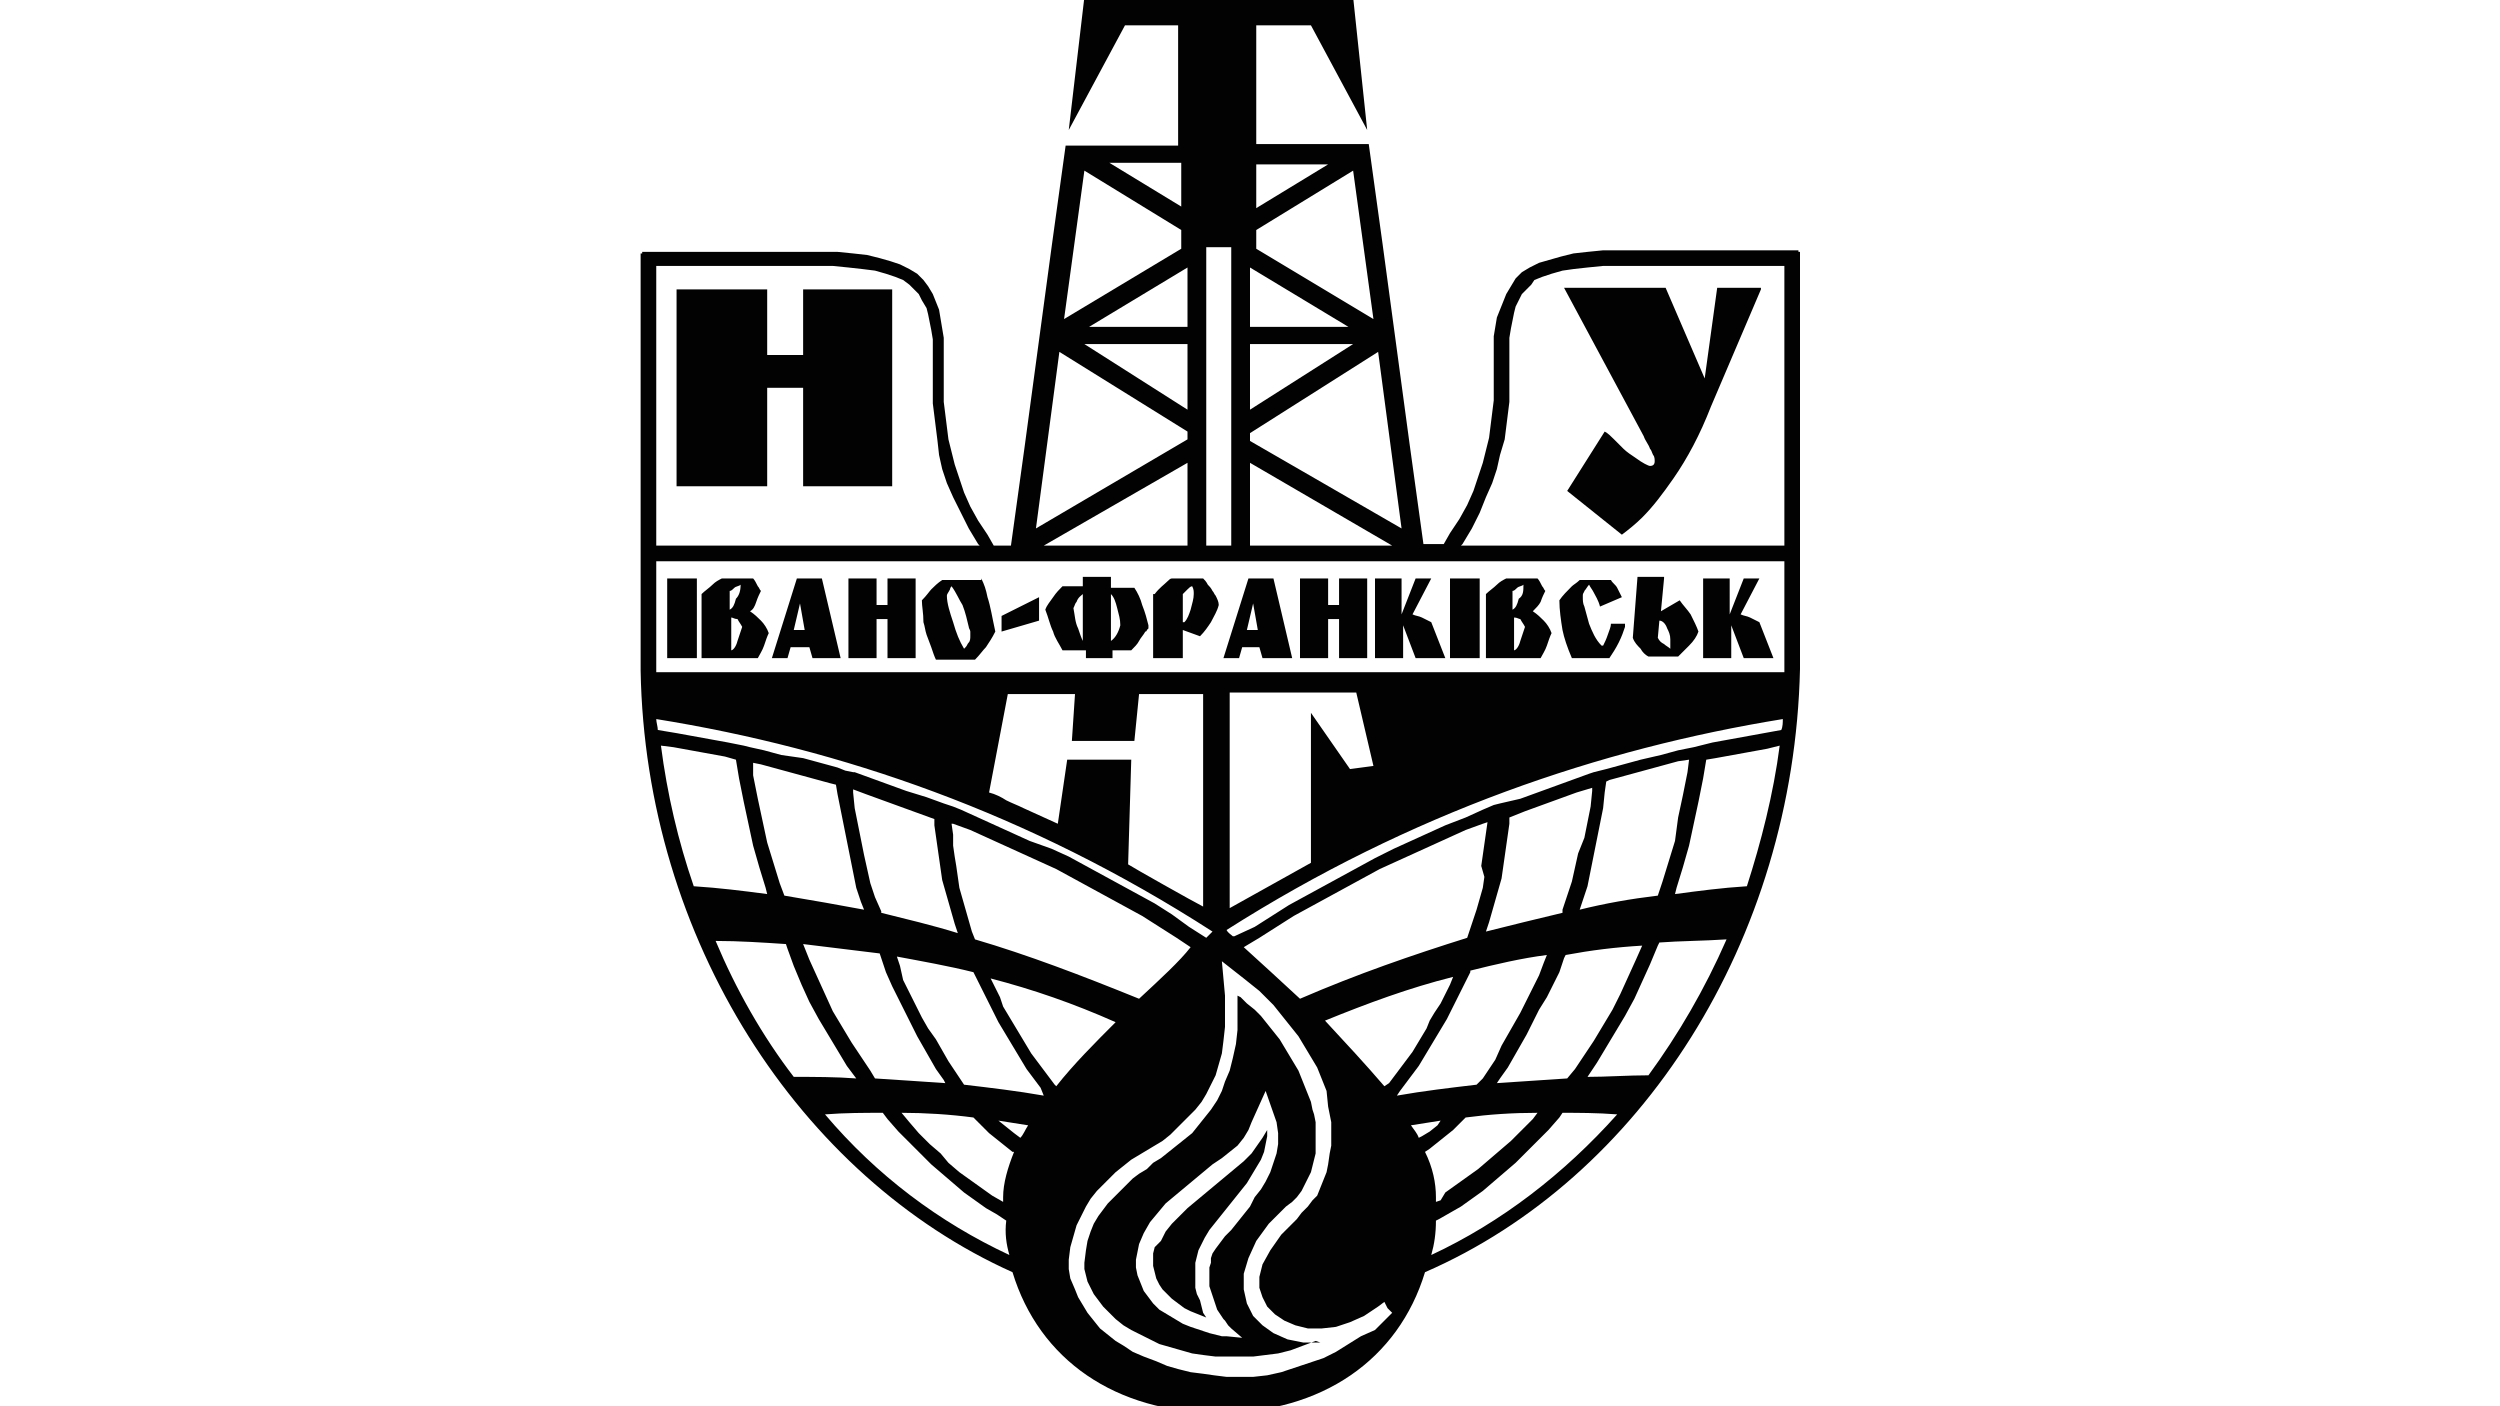 <svg width="160" height="90" viewBox="0 0 160 90" fill="none" xmlns="http://www.w3.org/2000/svg">
<g clip-path="url(#clip0_2082_1870)">
<path fill-rule="evenodd" clip-rule="evenodd" d="M63.9 71.72C64.5 71.82 65.2 71.92 65.8 72.02C65.6 72.32 65.5 72.62 65.3 72.82L64.9 72.52L64.4 72.12L63.9 71.72ZM78.7 44.32V58.12L83.9 55.22V45.62L86.4 49.22L87.9 49.02L86.8 44.32H78.7ZM63.3 50.72C63.7 50.82 64.1 51.02 64.4 51.22C64.8 51.42 65.1 51.52 65.5 51.72L67.7 52.72L68.3 48.62H72.4L72.2 55.32C72.5 55.52 76.4 57.72 77 58.02V44.42H72.9L72.6 47.42H68.6L68.8 44.42H64.5L63.3 50.72ZM57.7 71.22C59.2 71.22 60.8 71.32 62.3 71.52L62.8 72.02L63.3 72.52L63.8 72.92L64.3 73.32L64.8 73.72H64.9C64.5 74.72 64.2 75.72 64.2 76.62V76.92L63.5 76.52L62.8 76.02L62.1 75.52L61.4 75.02L60.7 74.42L60.2 73.82L59.5 73.22L58.8 72.52L58.2 71.82L57.7 71.22ZM64.6 80.32C60.1 78.22 56.1 75.22 52.8 71.32C54.1 71.22 55.3 71.22 56.5 71.22L56.8 71.62L57.5 72.42L58.2 73.12L58.9 73.82L59.6 74.52L60.3 75.12L61 75.72L61.7 76.32L62.4 76.82L63.1 77.32L63.8 77.72L64.4 78.12C64.3 78.92 64.4 79.62 64.6 80.32ZM90.8 72.82C90.7 72.52 90.5 72.32 90.3 72.02C90.9 71.92 91.6 71.82 92.2 71.72L92 72.02L91.5 72.42L91 72.72L90.8 72.82ZM91.9 76.92V76.62C91.9 75.72 91.7 74.72 91.2 73.72L91.5 73.52L92 73.12L92.5 72.72L93 72.32L93.5 71.82L93.8 71.52C95.3 71.32 96.8 71.22 98.4 71.22L98.1 71.62L97.4 72.32L96.7 73.02L96 73.62L95.3 74.22L94.6 74.82L93.9 75.32L93.2 75.82L92.5 76.32L92.2 76.82L91.9 76.92ZM103.5 71.32C100.1 75.12 96.1 78.22 91.6 80.32C91.8 79.62 91.9 78.92 91.9 78.12L92.1 78.02L92.8 77.62L93.5 77.22L94.2 76.72L94.9 76.22L95.6 75.62L96.3 75.02L97 74.42L97.7 73.72L98.4 73.02L99.1 72.32L99.8 71.52L100 71.22C101 71.22 102.2 71.22 103.5 71.32ZM63.4 62.62C66.1 63.32 68.7 64.22 71.4 65.42C70.1 66.72 68.7 68.12 67.6 69.52L67.5 69.42L67.2 69.02L66.9 68.62L66.6 68.22L66.3 67.82L66 67.42L65.7 66.92L65.4 66.42L65.1 65.92L64.8 65.42L64.5 64.92L64.2 64.42L64 63.82L63.7 63.22L63.4 62.62ZM54.8 69.02C53.5 68.92 52.1 68.92 50.8 68.92C48.8 66.32 47.1 63.32 45.8 60.22C47.3 60.22 48.8 60.32 50.3 60.42L50.4 60.72L50.8 61.82L51.3 63.02L51.8 64.12L52.4 65.22L53 66.22L53.6 67.22L54.2 68.22L54.8 69.02ZM60.5 69.32C59 69.22 57.6 69.12 56 69.02L55.7 68.52L55.1 67.62L54.5 66.72L53.9 65.72L53.3 64.72L52.8 63.62L52.3 62.52L51.8 61.42L51.4 60.42C53 60.62 54.7 60.82 56.3 61.02L56.4 61.32L56.7 62.22L57.1 63.12L57.5 63.92L57.9 64.72L58.3 65.52L58.7 66.32L59.1 67.02L59.5 67.72L59.9 68.42L60.4 69.12L60.5 69.32ZM66.8 70.12C65.1 69.82 63.4 69.62 61.7 69.42L61.5 69.12L61.1 68.52L60.7 67.92L60.3 67.22L59.9 66.52L59.4 65.82L59 65.12L58.6 64.32L58.2 63.52L57.8 62.72L57.6 61.82L57.4 61.22C59 61.52 60.7 61.82 62.3 62.22L62.4 62.42L62.7 63.02L63 63.62L63.3 64.22L63.6 64.82L63.9 65.42L64.2 65.92L64.5 66.42L64.8 66.92L65.1 67.42L65.4 67.92L65.7 68.42L66 68.82L66.3 69.22L66.6 69.62L66.8 70.12ZM88.6 69.52C87.4 68.12 86.1 66.72 84.8 65.32C87.5 64.22 90.2 63.22 93 62.52L92.8 63.02L92.5 63.62L92.2 64.22L91.8 64.82L91.5 65.32L91.3 65.82L91 66.32L90.7 66.82L90.4 67.32L90.1 67.72L89.8 68.12L89.5 68.52L89.2 68.92L88.9 69.32L88.6 69.52ZM94.5 69.42C92.8 69.62 91.1 69.82 89.4 70.12L89.6 69.82L89.9 69.42L90.2 69.02L90.5 68.62L90.8 68.22L91.1 67.72L91.4 67.22L91.7 66.72L92 66.22L92.3 65.72L92.6 65.22L92.9 64.62L93.2 64.02L93.5 63.42L93.8 62.82L94.1 62.22V62.12C95.7 61.72 97.4 61.32 99 61.12L98.8 61.62L98.5 62.42L98.1 63.22L97.7 64.02L97.3 64.82L96.9 65.52L96.5 66.22L96.1 66.92L95.7 67.82L95.3 68.42L94.9 69.02L94.5 69.42ZM100.3 69.02C98.8 69.12 97.3 69.22 95.8 69.32L96 69.02L96.5 68.32L96.9 67.62L97.3 66.92L97.7 66.22L98.1 65.42L98.5 64.62L99 63.82L99.4 63.02L99.8 62.22L100.1 61.32L100.2 61.12C101.8 60.82 103.4 60.62 105.1 60.52L104.7 61.42L104.2 62.52L103.7 63.62L103.2 64.62L102.6 65.62L102 66.62L101.4 67.52L100.8 68.42L100.3 69.02ZM110.5 60.12C109.1 63.32 107.4 66.22 105.5 68.82C104.2 68.82 102.8 68.92 101.6 68.92L102.2 68.02L102.8 67.02L103.4 66.02L104 65.02L104.6 63.92L105.1 62.82L105.6 61.72L106.1 60.52L106.2 60.32C107.5 60.22 109 60.22 110.5 60.12ZM42.1 46.72C42.1 46.52 42 46.22 42 46.02C53.8 47.92 65.8 52.02 77.6 59.62C77.5 59.72 77.4 59.82 77.2 60.02L76.1 59.32L75 58.52L73.9 57.82L72.8 57.22L71.7 56.62L70.6 56.02L69.5 55.42L68.4 54.82L67.3 54.32L65.9 53.82L64.8 53.32L63.7 52.82L62.6 52.32L61.5 51.82L61 51.62L60.7 51.52L60.4 51.42L59.3 51.02L58 50.62L56.9 50.22L55.8 49.82L54.7 49.42H54.6L54.1 49.32L53.6 49.12L52.5 48.82L51.4 48.52L50 48.32L48.9 48.02L48 47.82L47.6 47.72L46.6 47.52L45.5 47.32L44.4 47.12L43.3 46.92L42.1 46.72ZM49.1 57.22C47.6 57.02 46 56.82 44.4 56.72C43.4 53.82 42.7 50.82 42.3 47.72L43.1 47.82L44.2 48.02L45.3 48.22L46.4 48.42L47.1 48.62L47.3 49.82L47.6 51.32L47.9 52.72L48.2 54.12L48.6 55.52L49 56.82L49.1 57.22ZM55.3 58.22C53.7 57.92 52 57.62 50.2 57.32L49.9 56.52L49.5 55.22L49.1 53.92L48.8 52.52L48.5 51.12L48.2 49.62V48.82L48.7 48.92L49.8 49.22L50.9 49.52L52 49.82L53.1 50.12L53.5 50.22L53.6 50.82L53.8 51.82L54 52.82L54.2 53.82L54.4 54.82L54.6 55.82L54.8 56.82L55.1 57.72L55.3 58.22ZM61.3 59.72C59.7 59.22 58 58.82 56.4 58.42V58.32L56 57.42L55.7 56.52L55.5 55.62L55.3 54.72L55.1 53.72L54.9 52.72L54.7 51.72L54.6 50.72V50.52L55.4 50.82L56.5 51.22L57.6 51.62L58.7 52.02L59.8 52.42V52.82L59.9 53.52L60 54.22L60.1 54.92L60.2 55.62L60.3 56.32L60.5 57.02L60.7 57.72L60.9 58.42L61.1 59.12L61.3 59.72ZM72.9 63.92C69.2 62.42 65.8 61.12 62.4 60.12L62.2 59.62L62 58.92L61.8 58.22L61.6 57.52L61.4 56.82L61.3 56.12L61.2 55.42L61.1 54.82L61 54.12V53.42L60.9 52.72H61L62.1 53.12L63.2 53.62L64.3 54.12L65.4 54.62L66.5 55.12L67.6 55.62L68.7 56.22L69.8 56.82L70.9 57.42L72 58.02L73.1 58.62L74.2 59.32L75.3 60.02L76.2 60.62C75.5 61.52 74.3 62.62 72.9 63.92ZM93.9 60.02C90.4 61.12 86.9 62.32 83.2 63.92C81.9 62.72 80.6 61.52 79.6 60.62L80.6 60.02L81.7 59.32L82.8 58.62L83.9 58.02L85 57.42L86.1 56.82L87.2 56.22L88.3 55.62L89.4 55.12L90.5 54.62L91.6 54.12L92.7 53.62L93.8 53.12L94.9 52.72L95.2 52.62L95.1 53.32L95 54.02L94.9 54.72L94.8 55.42L95 56.12L94.9 56.82L94.7 57.52L94.5 58.22L94.3 58.82L94.1 59.42L93.9 60.02ZM100 58.42C98.3 58.82 96.7 59.22 95.1 59.62L95.3 59.02L95.5 58.32L95.7 57.62L95.9 56.92L96.1 56.22L96.2 55.52L96.3 54.82L96.4 54.12L96.5 53.42L96.6 52.72V52.32L97.6 51.92L98.7 51.52L99.8 51.12L100.9 50.72L101.9 50.42V50.62L101.8 51.62L101.6 52.62L101.4 53.62L101 54.62L100.8 55.52L100.6 56.42L100.3 57.32L100 58.22V58.42ZM106.1 57.32C104.4 57.52 102.7 57.82 101.1 58.22L101.3 57.62L101.6 56.72L101.8 55.72L102 54.72L102.2 53.72L102.4 52.72L102.6 51.72L102.7 50.72L102.8 50.02L103 49.92L104.1 49.62L105.2 49.32L106.3 49.02L107.4 48.72L108.1 48.62L108 49.42L107.7 50.92L107.4 52.32L107.2 53.82L106.8 55.12L106.4 56.42L106.1 57.32ZM113.9 47.72C113.5 50.82 112.7 53.92 111.8 56.72C110.2 56.82 108.7 57.02 107.2 57.22L107.3 56.82L107.7 55.52L108.1 54.12L108.4 52.72L108.7 51.32L109 49.82L109.2 48.62L109.8 48.52L110.9 48.32L112 48.12L113.1 47.92L113.9 47.72ZM114.1 46.02C114.1 46.22 114.1 46.52 114 46.72L112.9 46.92L111.8 47.12L110.7 47.32L109.6 47.52L108.8 47.72L108.4 47.82L107.4 48.02L106.3 48.32L105 48.62L103.9 48.92L102.8 49.22L102.4 49.32L102 49.42L101.7 49.52L100.6 49.92L99.5 50.32L98.4 50.72L97.3 51.12L96 51.42L95.6 51.52L94.9 51.82L93.8 52.32L92.5 52.82L91.4 53.32L90.3 53.82L89.2 54.32L88 54.92L86.9 55.52L85.8 56.12L84.7 56.72L83.6 57.32L82.5 57.92L81.4 58.62L80.3 59.32L79 59.92H78.9C78.8 59.82 78.6 59.72 78.5 59.52C90.3 52.02 102.4 47.92 114.1 46.02ZM78.4 84.52L78.6 84.82L78.8 85.02L79.5 85.62L78.5 85.52H78.2L77.8 85.42L77.4 85.32L76.8 85.12L76.2 84.92L75.7 84.72L75.2 84.42L74.7 84.12L74.2 83.82L73.8 83.42L73.5 83.02L73.2 82.62L73 82.12L72.8 81.62L72.7 81.12V80.62L72.8 80.12L72.9 79.62L73.2 78.92L73.6 78.22L74.1 77.62L74.6 77.02L75.2 76.52L75.8 76.02L76.4 75.52L77 75.02L77.6 74.52L78.2 74.12L78.7 73.72L79.2 73.32L79.6 72.82L79.9 72.32L80.1 71.82L81 69.82L81.7 71.82L81.8 72.52V73.22L81.7 73.82L81.5 74.42L81.3 75.02L81 75.62L80.7 76.12L80.3 76.62L80 77.22L79.6 77.72L79.2 78.22L78.8 78.72L78.4 79.12L78.1 79.52L77.8 79.92L77.6 80.22L77.5 80.52V80.82L77.4 81.12V82.32L77.5 82.62L77.6 82.92L77.7 83.22L77.8 83.52L77.9 83.82L78.1 84.12L78.3 84.42L78.4 84.52ZM84.5 85.92H83.4L82.4 85.72L81.5 85.32L80.8 84.82L80.2 84.22L79.8 83.42L79.6 82.52V81.52L79.9 80.52L80.4 79.42L81.2 78.32L82.3 77.22L82.7 76.92L83 76.62L83.3 76.22L83.5 75.82L83.7 75.42L83.9 75.02L84 74.62L84.1 74.22L84.2 73.82V71.82L84.1 71.32L84 71.02L83.9 70.52L83.7 70.02L83.5 69.52L83.3 69.02L83.1 68.52L82.8 68.02L82.5 67.52L82.2 67.02L81.9 66.52L81.5 66.02L81.1 65.52L80.7 65.02L80.3 64.62L79.8 64.22L79.4 63.82L79.2 63.72V65.92L79.1 66.82L78.9 67.72L78.7 68.52L78.4 69.22L78.2 69.82L77.9 70.42L77.5 71.02L77.1 71.52L76.7 72.02L76.3 72.52L75.8 72.92L75.3 73.32L74.8 73.72L74.3 74.12L73.8 74.42L73.4 74.82L72.9 75.12L72.5 75.42L72.1 75.82L71.7 76.22L71.3 76.62L70.9 77.02L70.6 77.42L70.3 77.82L70 78.32L69.8 78.82L69.6 79.42L69.5 80.02L69.4 80.82V81.22L69.5 81.62L69.6 82.02L69.8 82.42L70 82.82L70.3 83.22L70.6 83.62L71 84.02L71.4 84.42L71.9 84.82L72.4 85.12L73 85.42L73.6 85.72L74.2 86.02L74.9 86.22L75.6 86.42L76.3 86.62L77 86.72L77.8 86.82H80.2L81 86.72L81.8 86.62L82.6 86.42L83.4 86.12L84.2 85.82L84.5 85.92ZM87.1 85.52L86.3 86.02L85.5 86.52L84.7 86.92L83.8 87.22L82.9 87.52L82 87.82L81.1 88.02L80.2 88.12H78.5L77.7 88.02L77 87.92L76.2 87.82L75.4 87.62L74.7 87.42L74 87.12L73.2 86.82L72.5 86.52L71.9 86.12L71.4 85.82L70.9 85.42L70.4 85.02L70 84.52L69.6 84.02L69.3 83.52L69 83.02L68.8 82.52L68.5 81.82L68.4 81.22V80.62L68.5 79.82L68.7 79.12L68.9 78.42L69.2 77.82L69.5 77.22L69.8 76.72L70.2 76.22L70.6 75.82L71 75.42L71.4 75.02L71.9 74.62L72.4 74.22L72.9 73.92L73.4 73.62L73.9 73.32L74.4 73.02L74.9 72.62L75.3 72.22L75.7 71.82L76.1 71.42L76.5 71.02L76.9 70.52L77.2 70.02L77.5 69.42L77.8 68.82L78 68.12L78.2 67.42L78.3 66.62L78.4 65.72V63.72L78.2 61.52L79.6 62.62L80.1 63.02L80.6 63.42L81.5 64.32L81.9 64.82L82.3 65.32L82.7 65.82L83.1 66.32L83.4 66.82L83.7 67.32L84 67.82L84.3 68.32L84.5 68.82L84.7 69.32L84.9 69.82L85 70.82L85.1 71.32L85.2 71.82V73.32L85.1 73.82L85 74.52L84.9 75.02L84.7 75.52L84.5 76.02L84.3 76.52L84 76.82L83.7 77.22L83.3 77.62L83 78.02L82 79.02L81.3 80.02L80.8 80.92L80.6 81.72V82.42L80.8 83.02L81.1 83.62L81.6 84.12L82.2 84.52L82.9 84.82L83.7 85.02H84.6L85.5 84.92L86.4 84.62L87.3 84.22L88.2 83.62L88.6 83.32L88.8 83.72L89.1 84.02L88.7 84.42L88 85.12L87.1 85.52ZM76.6 82.82L76.5 82.42V80.82L76.6 80.42L76.7 80.02L76.9 79.62L77.1 79.22L77.4 78.72L77.8 78.22L78.2 77.72L78.6 77.22L79 76.72L79.4 76.22L79.8 75.72L80.1 75.22L80.4 74.72L80.7 74.22L80.9 73.72L81 73.22L81.1 72.72V72.32L80.8 72.82L80.1 73.82L79.6 74.32L79 74.82L78.4 75.32L77.8 75.82L77.2 76.32L76.6 76.82L76 77.32L75.5 77.82L75 78.32L74.6 78.82L74.3 79.42L73.9 79.82L73.8 80.22V81.02L73.9 81.42L74 81.82L74.2 82.22L74.4 82.52L74.7 82.82L75 83.12L75.4 83.42L75.8 83.72L76.2 83.92L76.7 84.12L77.2 84.32L77 84.02L76.9 83.62L76.8 83.22L76.6 82.82ZM109 42.12V37.02H110.7V39.32L111.6 37.02H112.6L111.4 39.32C111.6 39.42 111.8 39.42 112 39.52L112.6 39.82L113.5 42.12H111.6L110.8 40.02V42.12H109ZM106.2 39.72L106.1 40.82C106.2 41.02 106.3 41.12 106.5 41.22C106.6 41.32 106.8 41.42 106.9 41.52V40.92C106.9 40.62 106.8 40.42 106.7 40.22C106.6 39.92 106.4 39.72 106.2 39.72ZM106.5 37.02L106.3 39.12L107.5 38.42C107.7 38.72 108 39.02 108.2 39.32C108.4 39.72 108.6 40.12 108.7 40.42C108.6 40.72 108.4 41.02 108.1 41.32C107.8 41.62 107.6 41.82 107.4 42.02H105.5C105.3 41.92 105.1 41.72 105 41.52C104.8 41.32 104.6 41.12 104.5 40.82L104.8 36.92H106.5V37.02ZM104 40.12C103.9 40.42 103.8 40.72 103.6 41.12C103.4 41.52 103.2 41.82 103 42.12H100.6C100.3 41.42 100.1 40.82 100 40.32C99.9 39.72 99.8 39.02 99.8 38.42C100 38.12 100.3 37.82 100.6 37.52C100.7 37.42 100.9 37.32 101.1 37.12H103.1C103.2 37.32 103.4 37.42 103.5 37.62C103.6 37.82 103.7 38.02 103.8 38.22L102.4 38.82C102.3 38.42 102.1 38.12 102 37.92C101.9 37.72 101.8 37.62 101.7 37.42C101.6 37.52 101.5 37.72 101.4 37.82C101.4 37.92 101.3 37.92 101.3 38.12V38.22C101.3 38.42 101.3 38.62 101.4 38.82C101.5 39.22 101.6 39.52 101.7 39.92C101.9 40.42 102.1 40.92 102.5 41.32H102.6C102.7 41.12 102.8 40.92 102.9 40.62C103 40.32 103.1 40.12 103.1 39.92H104V40.12ZM96.9 39.52V41.62C97 41.62 97.2 41.42 97.3 41.02C97.4 40.72 97.5 40.42 97.6 40.12C97.5 39.92 97.4 39.82 97.3 39.62C97.2 39.62 97.1 39.52 96.9 39.52ZM97.5 37.42C97.4 37.52 97.2 37.52 97.1 37.62C97 37.72 96.9 37.82 96.8 37.82V39.02C97 38.92 97.1 38.72 97.2 38.32C97.5 38.12 97.5 37.82 97.5 37.42ZM95.1 38.02C95.3 37.82 95.6 37.62 95.8 37.42C96 37.22 96.2 37.12 96.4 37.02H98.4C98.5 37.12 98.6 37.32 98.7 37.52C98.8 37.62 98.8 37.72 98.9 37.82C98.8 38.02 98.7 38.22 98.6 38.52C98.5 38.72 98.3 38.92 98.1 39.12C98.4 39.32 98.6 39.52 98.8 39.72C99 39.92 99.2 40.22 99.3 40.52C99.2 40.72 99.1 41.02 99 41.32C98.9 41.62 98.7 41.92 98.6 42.12H95.1V38.02ZM94.7 37.02V42.12H92.8V37.02H94.7ZM88 42.12V37.02H89.7V39.32L90.6 37.02H91.6L90.4 39.32C90.6 39.42 90.8 39.42 91 39.52C91.2 39.62 91.4 39.72 91.6 39.82L92.5 42.12H90.6L89.8 40.02V42.12H88ZM87.5 37.02V42.12H85.7V39.62H85V42.12H83.2V37.02H85V38.72H85.7V37.02H87.5ZM80.2 38.62L79.8 40.32H80.5L80.2 38.62ZM81.5 37.02L82.7 42.12H80.8L80.6 41.42H79.5L79.3 42.12H78.3L79.9 37.02H81.5ZM75.8 39.82C76 39.62 76.1 39.32 76.2 39.02C76.3 38.62 76.4 38.32 76.4 38.02C76.4 37.82 76.4 37.72 76.3 37.52C76.2 37.52 76.1 37.62 76 37.72L75.7 38.02V39.82H75.8ZM73.9 38.02C74.2 37.62 74.5 37.42 74.7 37.22C74.8 37.12 74.9 37.02 75 37.02H77C77.1 37.12 77.2 37.22 77.3 37.42C77.4 37.52 77.5 37.62 77.6 37.82C77.7 37.92 77.7 38.02 77.8 38.12C77.9 38.32 78 38.52 78 38.72C77.9 39.12 77.7 39.42 77.5 39.82C77.3 40.12 77.1 40.42 76.8 40.72L75.7 40.32V42.12H73.8V38.02H73.9ZM69.3 41.02V38.02C69.2 38.12 69 38.22 68.9 38.52C68.8 38.62 68.8 38.72 68.7 38.92C68.8 39.42 68.8 39.82 69 40.22C69.1 40.52 69.2 40.82 69.3 41.02ZM71.1 41.02C71.4 40.82 71.6 40.42 71.7 40.02C71.7 39.62 71.6 39.32 71.5 38.92C71.4 38.52 71.3 38.22 71.1 38.02V41.02ZM71.1 37.02V37.62H72.6C72.8 37.92 73 38.32 73.1 38.72C73.3 39.22 73.4 39.62 73.5 40.02V40.22L73.4 40.32C73.4 40.32 73.4 40.42 73.3 40.42C73.2 40.62 73 40.82 72.9 41.02C72.8 41.22 72.6 41.42 72.4 41.62H71.2V42.12H69.5V41.62H68C67.8 41.22 67.5 40.82 67.4 40.42C67.2 40.02 67.1 39.52 66.9 39.02C67 38.72 67.2 38.52 67.4 38.22C67.6 37.92 67.8 37.72 68 37.52H69.3V36.92H71.1V37.02ZM66.5 38.22V39.72L64.1 40.42V39.42L66.5 38.22ZM60.9 37.52C60.9 37.52 60.8 37.62 60.8 37.72C60.7 37.92 60.6 38.02 60.6 38.12C60.6 38.62 60.8 39.22 61 39.82C61.2 40.52 61.4 41.02 61.7 41.52L61.8 41.42C61.9 41.32 61.9 41.22 62 41.12C62.1 41.02 62.1 40.82 62.1 40.72V40.42C62.1 40.32 62 40.22 62 40.12C61.9 39.72 61.8 39.22 61.6 38.72C61.4 38.42 61.2 37.92 60.9 37.52ZM62.8 37.02C63 37.42 63.1 37.72 63.2 38.22C63.4 38.82 63.5 39.52 63.7 40.42C63.5 40.82 63.3 41.12 63.1 41.42C62.9 41.62 62.7 41.92 62.4 42.22H59.9C59.8 42.02 59.7 41.72 59.6 41.42C59.5 41.12 59.4 40.92 59.3 40.62C59.2 40.32 59.2 40.12 59.1 39.82C59.1 39.22 59 38.82 59 38.42C59.3 38.12 59.5 37.82 59.6 37.72C59.8 37.52 60 37.32 60.3 37.12H62.8V37.02ZM58.6 37.02V42.12H56.8V39.62H56.1V42.12H54.3V37.02H56.1V38.72H56.8V37.02H58.6ZM51.2 38.62L50.8 40.32H51.5L51.2 38.62ZM52.6 37.02L53.8 42.12H52L51.8 41.42H50.6L50.4 42.12H49.4L51 37.02H52.6ZM46.8 39.52V41.62C46.9 41.62 47.1 41.42 47.2 41.02C47.3 40.72 47.4 40.42 47.5 40.12C47.4 39.92 47.3 39.82 47.2 39.62C47 39.62 46.9 39.52 46.8 39.52ZM47.4 37.42C47.3 37.52 47.1 37.52 47 37.62C46.9 37.72 46.8 37.82 46.7 37.82V39.02C46.9 38.92 47 38.72 47.1 38.32C47.3 38.12 47.4 37.82 47.4 37.42ZM44.9 38.02C45.1 37.82 45.4 37.62 45.6 37.42C45.8 37.22 46 37.12 46.2 37.02H48.2C48.3 37.12 48.4 37.32 48.5 37.52C48.6 37.62 48.6 37.72 48.7 37.82C48.6 38.02 48.5 38.22 48.4 38.52C48.3 38.82 48.2 39.02 48 39.12C48.3 39.32 48.5 39.52 48.7 39.72C48.9 39.92 49.1 40.22 49.2 40.52C49.1 40.72 49 41.02 48.9 41.32C48.8 41.62 48.6 41.92 48.5 42.12H44.9V38.02ZM44.6 37.02V42.12H42.7V37.02H44.6ZM88.2 22.52L80 27.72V28.22L89.7 33.82L88.2 22.52ZM80 20.92H86.3L80 17.12V20.92ZM80 26.22L86.6 22.02H80V26.22ZM67.8 22.52L76 27.62V28.12L66.3 33.82L67.8 22.52ZM76 20.92H69.7L76 17.12V20.92ZM76 26.22L69.4 22.02H76V26.22ZM75.6 14.72V15.92L68.1 20.42L69.4 10.92L75.6 14.72ZM75.6 10.42V13.22L71 10.42H75.6ZM80.4 13.32V10.52H85L80.4 13.32ZM80.4 15.92V14.72L86.6 10.92L87.9 20.42L80.4 15.92ZM80 34.92H89.1L80 29.62V34.92ZM77.2 34.92H78.8V15.82H77.2V34.92ZM66.8 34.92H76V29.62L66.8 34.92ZM93.5 34.92H114.2V17.02H102.6L101.6 17.12L100.7 17.22L100 17.32L99.3 17.52L98.7 17.72L98.2 17.92L98 18.22L97.7 18.52L97.4 18.82L97.2 19.22L97 19.62L96.9 20.02L96.8 20.52L96.7 21.02L96.6 21.62V25.72L96.5 26.52L96.4 27.32L96.3 28.12L96 29.12L95.8 30.02L95.5 30.92L95.1 31.82L94.7 32.82L94.2 33.82L93.6 34.82L93.5 34.92ZM42 35.92V43.02H114.2V35.92H42ZM42 17.02V34.92H62.7L62.6 34.82L62 33.82L61.5 32.82L61 31.82L60.6 30.92L60.3 30.02L60.1 29.12L60 28.22L59.9 27.42L59.8 26.62L59.7 25.82V21.72L59.6 21.12L59.5 20.62L59.4 20.12L59.3 19.72L59 19.22L58.8 18.82L58.5 18.52L58.2 18.22L57.8 17.92L57.3 17.72L56.7 17.52L56 17.32L55.2 17.22L54.3 17.12L53.3 17.02H42ZM112.7 18.52L109.5 26.02C108.8 27.82 108 29.32 107.1 30.62C106.4 31.62 105.8 32.42 105.1 33.12C104.7 33.52 104.2 33.92 103.8 34.22L100.3 31.42L102.7 27.62C102.9 27.72 103.1 27.92 103.3 28.12C103.5 28.32 103.7 28.52 103.9 28.72C104.1 28.92 104.4 29.12 104.7 29.32C105.1 29.62 105.5 29.82 105.6 29.82C105.8 29.82 105.9 29.72 105.9 29.52C105.9 29.42 105.9 29.22 105.8 29.12C105.7 28.92 105.7 28.82 105.6 28.72C105.5 28.42 105.3 28.22 105.2 27.92L100.1 18.42H106.6L109.1 24.22L109.9 18.42H112.7V18.52ZM57.1 18.52V31.12H51.4V24.82H49.1V31.12H43.3V18.52H49.1V22.72H51.4V18.52H57.1ZM115.2 42.82C114.8 60.22 105 75.42 91.2 81.42C89.5 87.02 84.6 90.42 78 90.42C71.4 90.42 66.5 87.02 64.8 81.42C51.2 75.32 41.3 60.12 41 42.92V16.22H41.1V16.12H53.6L54.6 16.22L55.5 16.32L56.3 16.52L57 16.72L57.6 16.92L58.2 17.22L58.7 17.52L59.1 17.92L59.4 18.32L59.7 18.82L59.9 19.32L60.1 19.82L60.2 20.42L60.3 21.02L60.4 21.62V25.72L60.5 26.52L60.6 27.32L60.7 28.12L60.9 28.92L61.1 29.72L61.4 30.62L61.7 31.52L62.1 32.42L62.6 33.32L63.2 34.22L63.6 34.92H64.7C65.9 26.42 67 17.82 68.2 9.32H75.4V1.62H72L68.4 8.32L69.4 -0.18H86.6L87.5 8.32L83.9 1.62H80.4V9.22H87.6C88.8 17.72 89.9 26.32 91.1 34.82H92.4L92.8 34.12L93.4 33.22L93.9 32.32L94.3 31.42L94.6 30.52L94.9 29.62L95.1 28.82L95.3 28.02L95.4 27.22L95.5 26.42L95.6 25.62V21.52L95.7 20.92L95.8 20.32L96 19.82L96.2 19.32L96.4 18.82L96.7 18.32L97 17.82L97.4 17.42L97.9 17.12L98.5 16.82L99.2 16.62L99.9 16.42L100.7 16.22L101.6 16.12L102.6 16.02H115.1V16.12H115.2V42.82Z" fill="#020203"/>
</g>
<defs>
<clipPath id="clip0_2082_1870">
<rect width="160" height="90" fill="white"/>
</clipPath>
</defs>
</svg>
